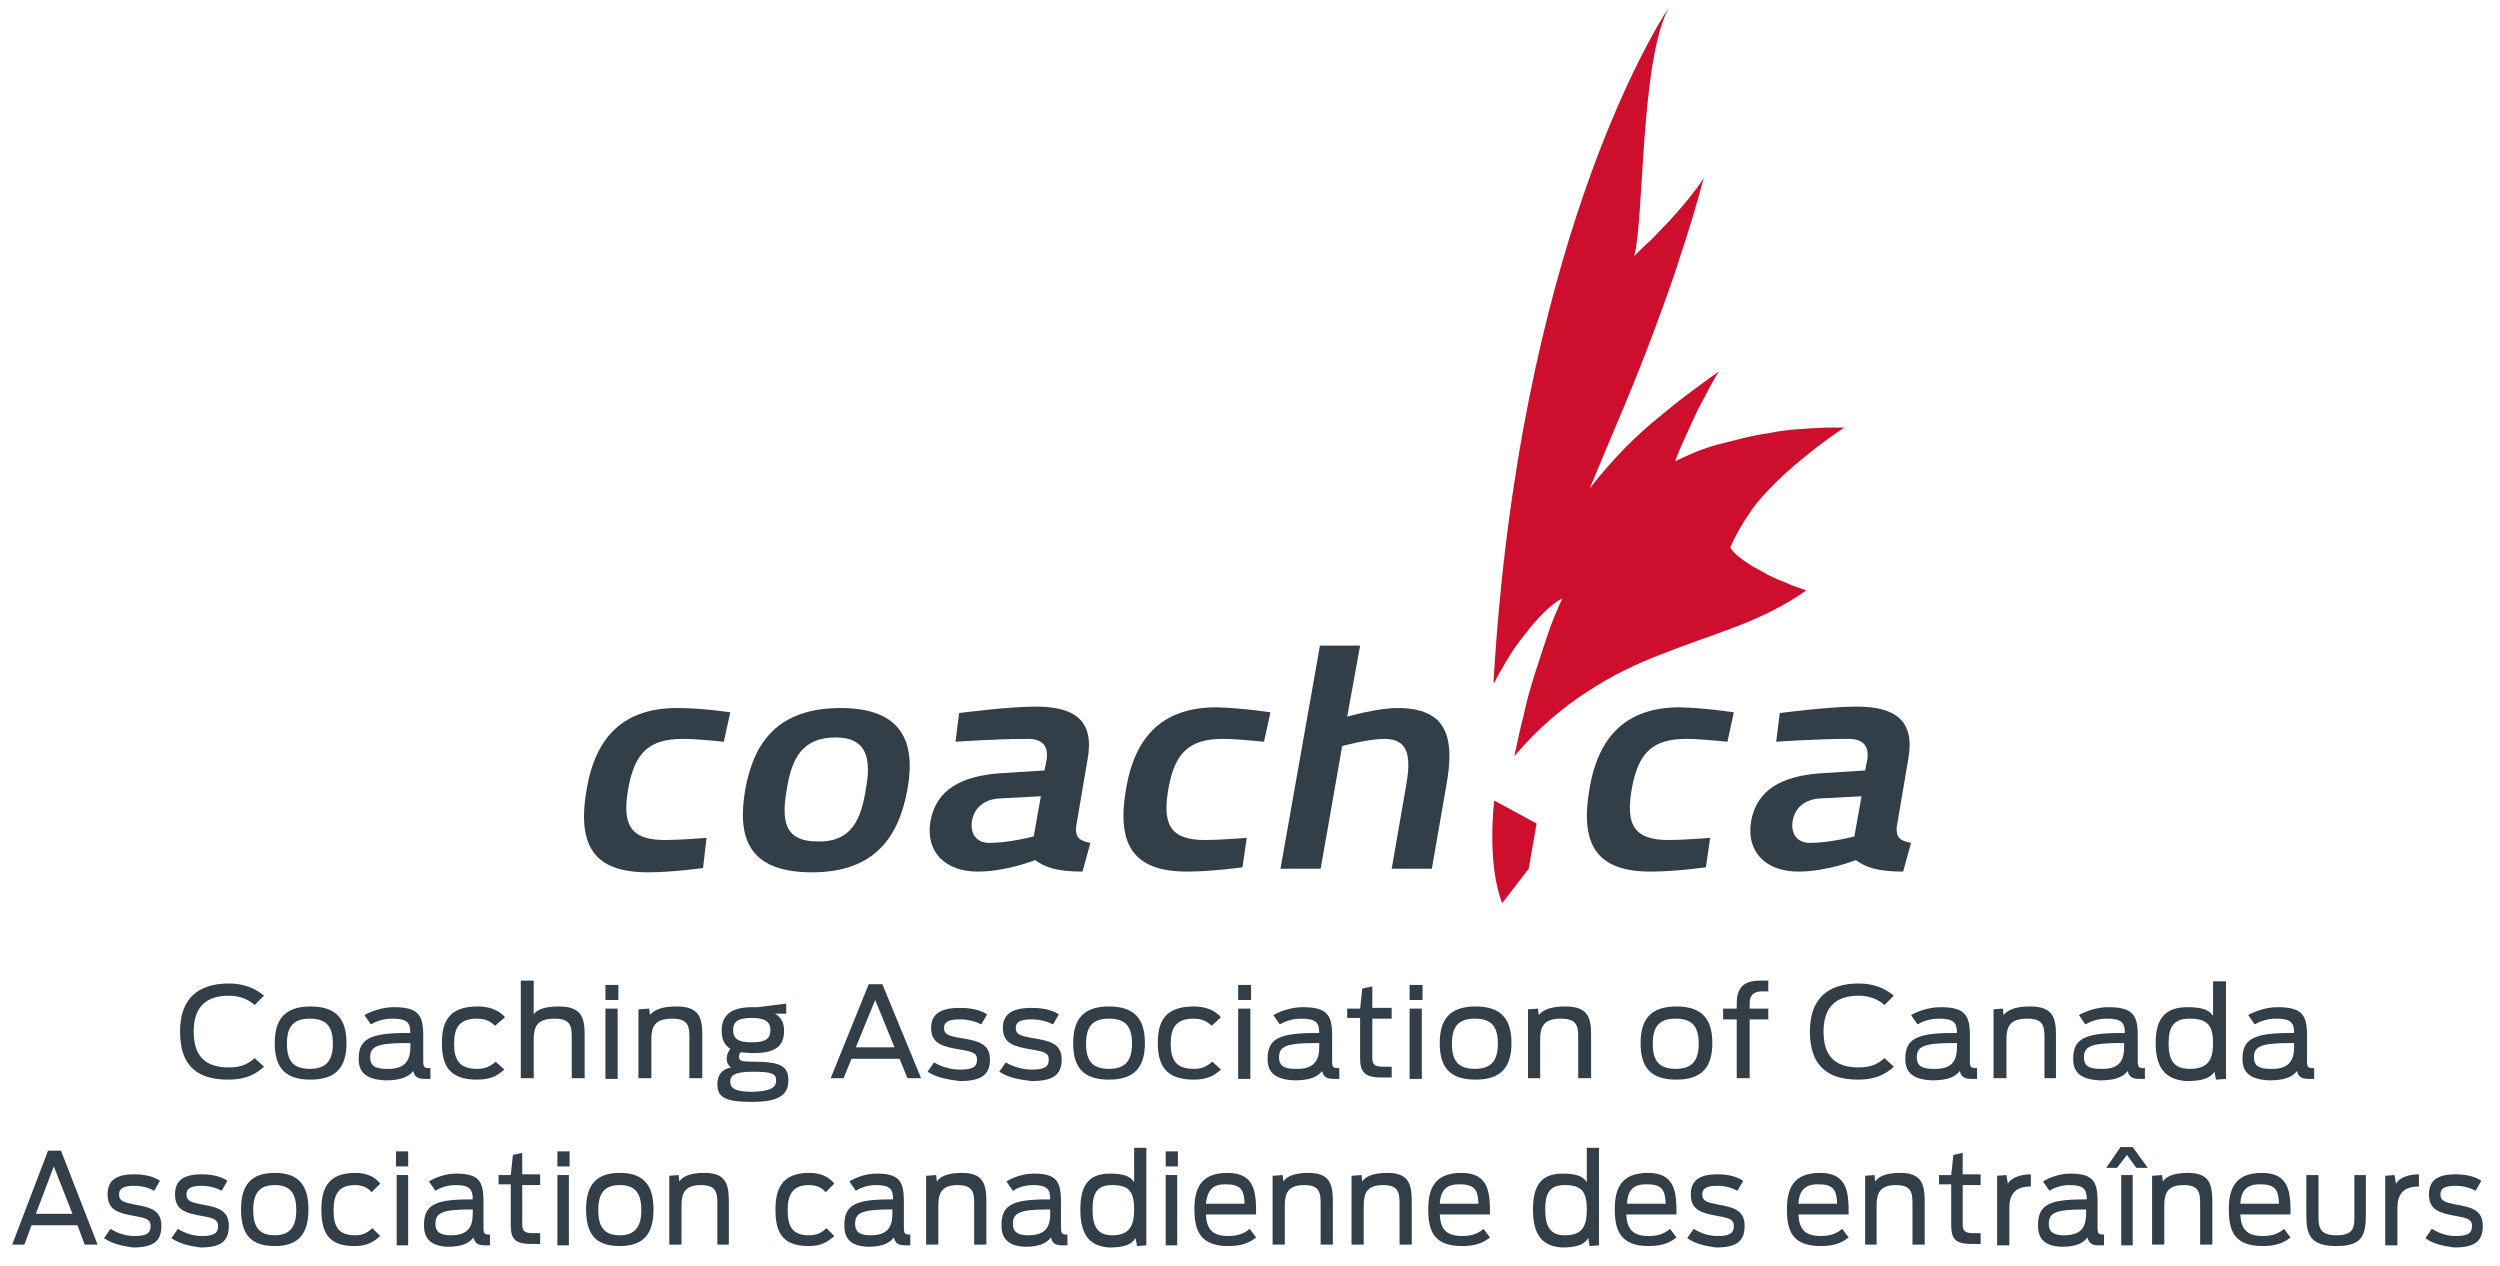 <?xml version="1.0" encoding="utf-8"?>
<!-- Generator: Adobe Illustrator 23.1.1, SVG Export Plug-In . SVG Version: 6.00 Build 0)  -->
<svg version="1.1" id="Layer_1" xmlns="http://www.w3.org/2000/svg" xmlns:xlink="http://www.w3.org/1999/xlink" x="0px" y="0px"
	 viewBox="0 0 348.5 176.5" style="enable-background:new 0 0 348.5 176.5;" xml:space="preserve">
<style type="text/css">
	.st0{fill:#323E48;}
	.st1{fill:#CE0E2D;}
</style>
<g>
	<path class="st0" d="M101.8,99.3l-0.9,4.1c0,0-3.7-0.4-5.7-0.4c-4.8,0-6.7,2-7.6,6.8c-0.9,5,0.1,7.3,5.1,7.3c2,0,5.8-0.3,5.8-0.3
		L98,121c0,0-4.2,0.6-7.7,0.6c-7.6,0-9.9-3.8-8.5-11.7c1.3-7.4,5.3-11.2,12.6-11.2C98,98.7,101.8,99.3,101.8,99.3z"/>
	<path class="st0" d="M126.5,110c-1.2,6.7-4.6,11.6-13.3,11.6c-8.8,0-10.5-4.7-9.3-11.6c1.2-6.6,4.6-11.3,13.3-11.3
		C125.7,98.7,127.7,103.4,126.5,110z M120.7,110c0.8-4.3,0.1-7.2-4.2-7.2c-4.5,0-6.1,2.7-6.8,7.1c-0.8,4.5-0.4,7.4,4.3,7.4
		C118.6,117.4,120,114.4,120.7,110z"/>
	<path class="st0" d="M150,115.3c-0.1,1.5,0.5,1.9,2,2.2l-1.1,4c-3.6,0-5.2-0.6-6.6-1.6c0,0-4,1.6-8,1.6c-4.5,0-7.3-2.7-6.6-7
		c0.8-4.5,4.4-6.3,9.6-6.7l6.3-0.4l0.3-1.5c0.3-1.9-0.6-2.9-2.6-2.9c-4.6,0-10.1,0.4-10.1,0.4l0.5-4c0,0,6.8-0.9,10.7-0.9
		c5.5,0,8.2,2,7.2,7.4L150,115.3z M139.4,111.3c-2.3,0.1-3.6,1.4-3.9,3.1c-0.3,1.8,0.6,3.1,2.4,3.1c2.8,0,6.2-0.9,6.2-0.9l1-5.6
		L139.4,111.3z"/>
	<path class="st0" d="M177.1,99.3l-0.9,4.1c0,0-3.7-0.4-5.7-0.4c-4.8,0-6.7,2-7.6,6.8c-0.9,5,0.1,7.3,5.1,7.3c2,0,5.8-0.3,5.8-0.3
		l-0.6,4.1c0,0-4.2,0.6-7.7,0.6c-7.6,0-9.9-3.8-8.5-11.7c1.3-7.4,5.3-11.2,12.6-11.2C173.3,98.7,177.1,99.3,177.1,99.3z"/>
	<path class="st0" d="M178.5,121.1L184,90h5.6l-1.8,9.9c0,0,4.2-1.2,7-1.2c6.8,0,8.1,3.9,6.8,10.9l-2,11.5H194l2-11.5
		c0.7-3.9,0.5-6.6-3-6.6c-2.3,0-5.9,1-5.9,1l-3,17.1H178.5z"/>
	<path class="st0" d="M241.7,99.3l-0.9,4.1c0,0-3.7-0.4-5.7-0.4c-4.8,0-6.7,2-7.6,6.8c-0.9,5,0.1,7.3,5.1,7.3c2,0,5.8-0.3,5.8-0.3
		l-0.6,4.1c0,0-4.2,0.6-7.7,0.6c-7.6,0-9.9-3.8-8.5-11.7c1.3-7.4,5.3-11.2,12.6-11.2C237.9,98.7,241.7,99.3,241.7,99.3z"/>
	<path class="st0" d="M264.4,115.3c-0.1,1.5,0.5,1.9,2,2.2l-1.1,4c-3.6,0-5.2-0.6-6.6-1.6c0,0-4,1.6-8,1.6c-4.5,0-7.3-2.7-6.6-7
		c0.8-4.5,4.4-6.3,9.6-6.7l6.3-0.4l0.3-1.5c0.3-1.9-0.6-2.9-2.6-2.9c-4.6,0-10.1,0.4-10.1,0.4l0.5-4c0,0,6.8-0.9,10.7-0.9
		c5.5,0,8.2,2,7.2,7.4L264.4,115.3z M253.8,111.3c-2.3,0.1-3.6,1.4-3.9,3.1c-0.3,1.8,0.6,3.1,2.4,3.1c2.8,0,6.2-0.9,6.2-0.9l1-5.6
		L253.8,111.3z"/>
	<g>
		<path class="st1" d="M208.3,111.6l5.9,3.2l-1.1,6.3l-3.7,4.8C207.2,120.2,208.3,111.6,208.3,111.6z"/>
		<path class="st1" d="M247.6,67.2c1.5-1.5,3.1-2.8,4.7-4.1c1.6-1.3,3.3-2.5,4.8-3.5c-0.7,0-1.4,0-2.2,0c-0.8,0-1.6,0.1-2.4,0.1
			c-0.9,0.1-1.7,0.1-2.7,0.2c-0.9,0.1-1.8,0.2-2.8,0.4c-1.2,0.2-2.5,0.4-3.7,0.7c-1.2,0.3-2.4,0.6-3.6,0.9c-1.2,0.3-2.3,0.7-3.3,1.1
			c-1,0.4-2,0.9-2.9,1.3c0.2-0.5,0.5-1.3,0.9-2.2c0.4-0.9,0.9-2,1.4-3.1c0.5-1.1,1.1-2.4,1.8-3.6c0.6-1.2,1.3-2.5,2-3.6
			c-1.6,1.1-3.2,2.3-4.8,3.5c-1.6,1.2-3.1,2.5-4.7,3.8c-1.5,1.3-3,2.7-4.4,4.2c-1.4,1.5-2.8,3.1-4.1,4.8c1.6-3.9,3.2-7.6,4.7-11.2
			c1.5-3.6,2.9-7.1,4.2-10.6c1.3-3.5,2.6-7,3.7-10.5c1.2-3.6,2.3-7.2,3.3-11c-0.6,1-1.4,2-2.2,3c-0.8,1-1.7,2-2.5,2.9
			c-0.9,0.9-1.8,1.9-2.6,2.7c-0.9,0.8-1.7,1.6-2.4,2.3c1.4-4.8,0.8-27,4.8-34.6c-2.5,3.8-20.9,34.1-24.4,93.9c0,0.1,0.1,0.1,0.1,0.2
			c0.5-1.1,1.2-2.2,1.9-3.4c0.7-1.2,1.5-2.3,2.4-3.4c0.8-1.1,1.7-2.1,2.6-3c0.9-0.9,1.8-1.6,2.6-2c-0.8,1.7-1.5,3.4-2.1,5.2
			c-0.6,1.8-1.2,3.6-1.8,5.5c-0.6,1.9-1.1,3.7-1.5,5.6c-0.5,1.9-0.9,3.8-1.3,5.7c3.4-4,6.8-6.8,10.2-9c3.5-2.3,6.9-3.9,10.3-5.2
			c3.5-1.4,6.9-2.5,10.3-3.8c3.4-1.3,6.8-2.9,9.9-5.1c-0.8-0.3-1.9-0.6-2.9-1.1c-1.1-0.4-2.2-0.9-3.2-1.5c-1-0.5-2-1.1-2.8-1.7
			c-0.8-0.6-1.4-1.1-1.7-1.7c0.7-1.6,1.6-3.2,2.7-4.8C244.8,70.1,246.2,68.6,247.6,67.2z"/>
	</g>
</g>
<g>
	<path class="st0" d="M25.1,143.8c0-4.6,2.5-6.7,6.8-6.7c2,0,3.6,0.6,4.9,1.7l-1.3,1.3c-0.9-0.8-2.1-1.3-3.6-1.3
		c-3.3,0-4.9,1.7-4.9,5c0,3.3,1.5,5,4.9,5c1.9,0,2.8-0.6,3.6-1.3l1.3,1.2c-1,0.9-2.3,1.8-5,1.8C27.1,150.5,25.1,148.2,25.1,143.8z"
		/>
	<path class="st0" d="M38.3,145.4c0-3.3,1.4-5.1,5-5.1c3.6,0,5,1.8,5,5.1s-1.4,5.1-5,5.1C39.7,150.5,38.3,148.8,38.3,145.4z
		 M46.4,145.5c0-2.3-0.8-3.5-3.2-3.5c-2.4,0-3.2,1.2-3.2,3.5s0.8,3.5,3.2,3.5C45.6,149,46.4,147.7,46.4,145.5z"/>
	<path class="st0" d="M50,147.6c0-2.8,1.6-3.6,6.7-3.6h0.5c0-1.4-0.4-2-2.5-2c-1.3,0-2.3,0.4-3,0.8l-0.9-1.3
		c0.7-0.4,2.3-1.1,4.1-1.1c3.4,0,4.1,1.1,4.1,3.9v3.5c0,1,0.1,1.1,1,1.1v1.5c-0.1,0-0.4,0-0.7,0c-1.1,0-1.5-0.3-1.7-1.1
		c-0.6,0.8-1.7,1.3-3.8,1.3C50.7,150.5,50,149.2,50,147.6z M57.2,146v-0.6h-0.5c-4.2,0-5.1,0.5-5.1,2c0,1,0.5,1.6,2.2,1.6
		C56.2,149.1,57.2,148.1,57.2,146z"/>
	<path class="st0" d="M61.6,145.4c0-3,1-5.1,5-5.1c1.8,0,3,0.6,3.8,1.5L69,143c-0.5-0.5-1.2-1-2.5-1c-2.5,0-3.2,1.3-3.2,3.5
		s0.7,3.5,3.2,3.5c1.1,0,1.8-0.3,2.6-1l1.2,1.1c-1,0.9-2,1.4-3.8,1.4C62.6,150.5,61.6,148.5,61.6,145.4z"/>
	<path class="st0" d="M72.6,136.7h1.8v4.7c0.4-0.6,1.4-1.1,3.5-1.1c3.2,0,3.6,1.6,3.6,4v6h-1.8v-5.6c0-1.6-0.1-2.7-2.4-2.7
		c-2.5,0-2.9,1.2-2.9,2.9v5.4h-1.8V136.7z"/>
	<path class="st0" d="M84.4,137.3h1.8v2.1h-1.8V137.3z M84.4,140.6h1.7v9.8h-1.7V140.6z"/>
	<path class="st0" d="M89.1,140.7l1.4-0.1l0.1,0.9c0.5-0.6,1.4-1.2,3.7-1.2c3.2,0,3.6,1.6,3.6,4v6h-1.8v-5.6c0-1.6-0.1-2.7-2.4-2.7
		c-2.5,0-2.9,1.2-2.9,2.9v5.4h-1.8V140.7z"/>
	<path class="st0" d="M103.2,146.7c-0.1,0.2-0.2,0.4-0.2,0.6c0,0.6,0.4,0.7,2,0.7c3.8,0,4.9,0.6,4.9,2.6c0,2.1-1.4,3-5.1,3
		c-3.4,0-4.8-0.5-4.8-2.4c0-1.1,0.4-2.1,1.9-2.4c-0.4-0.3-0.6-0.7-0.6-1.2c0-0.5,0.2-1,0.5-1.4c-0.8-0.5-1.2-1.3-1.2-2.5
		c0-2.2,1.3-3.3,4.3-3.3c0.2,0,0.4,0,0.7,0l4-0.5v1.4h-1.6c0.8,0.4,1.3,1.2,1.3,2.4c0,2.2-1.3,3.1-4.3,3.1
		C104.3,146.8,103.7,146.7,103.2,146.7z M108.2,150.6c0-1-0.8-1.2-3.3-1.2c-2.7,0-3.1,0.6-3.1,1.4c0,1,0.9,1.4,3.1,1.4
		C107.5,152.1,108.2,151.6,108.2,150.6z M107.4,143.6c0-1.2-0.8-1.7-2.6-1.7c-1.9,0-2.6,0.5-2.6,1.7c0,1.2,0.7,1.7,2.6,1.7
		S107.4,144.8,107.4,143.6z"/>
	<path class="st0" d="M121.1,137.2h1.9l5.4,13.1h-1.9l-1.1-2.7h-6.7l-1.1,2.7h-1.8L121.1,137.2z M124.7,146l-2.7-6.6l-2.7,6.6H124.7
		z"/>
	<path class="st0" d="M129.3,149.4l0.9-1.3c1.2,0.7,2.5,1,3.6,1c1.7,0,2.4-0.3,2.4-1.4c0-0.9-0.6-1.1-2.4-1.4c-2.4-0.4-4-0.8-4-3
		c0-1.8,1.1-2.8,4-2.8c1.6,0,2.9,0.3,3.8,0.9l-0.8,1.4c-0.8-0.4-1.8-0.7-3-0.7c-1.8,0-2.2,0.5-2.2,1.2c0,0.9,0.6,1.1,2.3,1.4
		c2.5,0.4,4.1,0.8,4.1,3c0,2.2-1.3,3-4.2,3C132.3,150.5,130.7,150.3,129.3,149.4z"/>
	<path class="st0" d="M139.3,149.4l0.9-1.3c1.2,0.7,2.5,1,3.6,1c1.7,0,2.4-0.3,2.4-1.4c0-0.9-0.6-1.1-2.4-1.4c-2.4-0.4-4-0.8-4-3
		c0-1.8,1.1-2.8,4-2.8c1.6,0,2.9,0.3,3.8,0.9l-0.8,1.4c-0.8-0.4-1.8-0.7-3-0.7c-1.8,0-2.2,0.5-2.2,1.2c0,0.9,0.6,1.1,2.3,1.4
		c2.5,0.4,4.1,0.8,4.1,3c0,2.2-1.3,3-4.2,3C142.2,150.5,140.7,150.3,139.3,149.4z"/>
	<path class="st0" d="M149.6,145.4c0-3.3,1.4-5.1,5-5.1s5,1.8,5,5.1s-1.4,5.1-5,5.1S149.6,148.8,149.6,145.4z M157.8,145.5
		c0-2.3-0.8-3.5-3.2-3.5s-3.2,1.2-3.2,3.5s0.8,3.5,3.2,3.5S157.8,147.7,157.8,145.5z"/>
	<path class="st0" d="M161.4,145.4c0-3,1-5.1,5-5.1c1.8,0,3,0.6,3.8,1.5l-1.3,1.2c-0.5-0.5-1.2-1-2.5-1c-2.5,0-3.2,1.3-3.2,3.5
		s0.7,3.5,3.2,3.5c1.1,0,1.8-0.3,2.6-1l1.2,1.1c-1,0.9-2,1.4-3.8,1.4C162.5,150.5,161.4,148.5,161.4,145.4z"/>
	<path class="st0" d="M172.6,137.3h1.8v2.1h-1.8V137.3z M172.6,140.6h1.7v9.8h-1.7V140.6z"/>
	<path class="st0" d="M176.7,147.6c0-2.8,1.6-3.6,6.7-3.6h0.5c0-1.4-0.4-2-2.5-2c-1.3,0-2.3,0.4-3,0.8l-0.9-1.3
		c0.7-0.4,2.3-1.1,4.1-1.1c3.4,0,4.1,1.1,4.1,3.9v3.5c0,1,0.1,1.1,1,1.1v1.5c-0.1,0-0.4,0-0.7,0c-1.1,0-1.5-0.3-1.7-1.1
		c-0.6,0.8-1.7,1.3-3.8,1.3C177.4,150.5,176.7,149.2,176.7,147.6z M183.9,146v-0.6h-0.5c-4.2,0-5.1,0.5-5.1,2c0,1,0.5,1.6,2.2,1.6
		C182.9,149.1,183.9,148.1,183.9,146z"/>
	<path class="st0" d="M187.8,140.6h1.8l0.3-2.8l1.4-0.3v3h2.7v1.5h-2.7v5.3c0,0.9,0.1,1.4,1.5,1.4h1.2v1.5c-0.2,0-1.2,0-1.5,0
		c-2.4,0-2.9-0.9-2.9-2.7v-5.6h-1.8V140.6z"/>
	<path class="st0" d="M196.5,137.3h1.8v2.1h-1.8V137.3z M196.5,140.6h1.7v9.8h-1.7V140.6z"/>
	<path class="st0" d="M200.7,145.4c0-3.3,1.4-5.1,5-5.1c3.6,0,5,1.8,5,5.1s-1.4,5.1-5,5.1C202.1,150.5,200.7,148.8,200.7,145.4z
		 M208.8,145.5c0-2.3-0.8-3.5-3.2-3.5c-2.4,0-3.2,1.2-3.2,3.5s0.8,3.5,3.2,3.5C208,149,208.8,147.7,208.8,145.5z"/>
	<path class="st0" d="M213,140.7l1.4-0.1l0.1,0.9c0.5-0.6,1.4-1.2,3.7-1.2c3.2,0,3.6,1.6,3.6,4v6h-1.8v-5.6c0-1.6-0.1-2.7-2.4-2.7
		c-2.5,0-2.9,1.2-2.9,2.9v5.4H213V140.7z"/>
	<path class="st0" d="M228.7,145.4c0-3.3,1.4-5.1,5-5.1c3.6,0,5,1.8,5,5.1s-1.4,5.1-5,5.1C230.1,150.5,228.7,148.8,228.7,145.4z
		 M236.8,145.5c0-2.3-0.8-3.5-3.2-3.5c-2.4,0-3.2,1.2-3.2,3.5s0.8,3.5,3.2,3.5C236,149,236.8,147.7,236.8,145.5z"/>
	<path class="st0" d="M240.2,140.6h1.9v-0.7c0-1.9,0.7-3.2,3.2-3.2h1.2v1.5h-0.9c-1.3,0-1.7,0.7-1.7,1.7v0.7h2.6v1.5h-2.6v8.2h-1.8
		v-8.2h-1.9V140.6z"/>
	<path class="st0" d="M252.3,143.8c0-4.6,2.5-6.7,6.8-6.7c2,0,3.6,0.6,4.9,1.7l-1.3,1.3c-0.9-0.8-2.1-1.3-3.6-1.3
		c-3.3,0-4.9,1.7-4.9,5c0,3.3,1.5,5,4.9,5c1.9,0,2.8-0.6,3.6-1.3l1.3,1.2c-1,0.9-2.3,1.8-5,1.8C254.4,150.5,252.3,148.2,252.3,143.8
		z"/>
	<path class="st0" d="M265.6,147.6c0-2.8,1.6-3.6,6.7-3.6h0.5c0-1.4-0.4-2-2.5-2c-1.3,0-2.3,0.4-3,0.8l-0.9-1.3
		c0.7-0.4,2.3-1.1,4.1-1.1c3.4,0,4.1,1.1,4.1,3.9v3.5c0,1,0.1,1.1,1,1.1v1.5c-0.1,0-0.4,0-0.7,0c-1.1,0-1.5-0.3-1.7-1.1
		c-0.6,0.8-1.7,1.3-3.8,1.3C266.3,150.5,265.6,149.2,265.6,147.6z M272.8,146v-0.6h-0.5c-4.2,0-5.1,0.5-5.1,2c0,1,0.5,1.6,2.2,1.6
		C271.9,149.1,272.8,148.1,272.8,146z"/>
	<path class="st0" d="M277.8,140.7l1.4-0.1l0.1,0.9c0.5-0.6,1.4-1.2,3.7-1.2c3.2,0,3.6,1.6,3.6,4v6H285v-5.6c0-1.6-0.1-2.7-2.4-2.7
		c-2.5,0-2.9,1.2-2.9,2.9v5.4h-1.8V140.7z"/>
	<path class="st0" d="M289,147.6c0-2.8,1.6-3.6,6.7-3.6h0.5c0-1.4-0.4-2-2.5-2c-1.3,0-2.3,0.4-3,0.8l-0.9-1.3
		c0.7-0.4,2.3-1.1,4.1-1.1c3.4,0,4.1,1.1,4.1,3.9v3.5c0,1,0.1,1.1,1,1.1v1.5c-0.1,0-0.4,0-0.7,0c-1.1,0-1.5-0.3-1.7-1.1
		c-0.6,0.8-1.7,1.3-3.8,1.3C289.7,150.5,289,149.2,289,147.6z M296.1,146v-0.6h-0.5c-4.2,0-5.1,0.5-5.1,2c0,1,0.5,1.6,2.2,1.6
		C295.2,149.1,296.1,148.1,296.1,146z"/>
	<path class="st0" d="M300.5,145.4c0-3,1-5,4.4-5c2.1,0,3.1,0.4,3.6,1.2v-4.8h1.8v13.6l-1.4,0.1l-0.2-1.1c-0.6,0.9-1.7,1.3-3.9,1.3
		C301.5,150.5,300.5,148.4,300.5,145.4z M308.5,145.4c0-2.6-0.9-3.4-3.3-3.4c-2.3,0-2.9,1.3-2.9,3.4c0,2.2,0.6,3.6,2.9,3.6
		C307.6,149,308.5,148,308.5,145.4z"/>
	<path class="st0" d="M312.6,147.6c0-2.8,1.6-3.6,6.7-3.6h0.5c0-1.4-0.4-2-2.5-2c-1.3,0-2.3,0.4-3,0.8l-0.9-1.3
		c0.7-0.4,2.3-1.1,4.1-1.1c3.4,0,4.1,1.1,4.1,3.9v3.5c0,1,0.1,1.1,1,1.1v1.5c-0.1,0-0.4,0-0.7,0c-1.1,0-1.5-0.3-1.7-1.1
		c-0.6,0.8-1.7,1.3-3.8,1.3C313.3,150.5,312.6,149.2,312.6,147.6z M319.8,146v-0.6h-0.5c-4.2,0-5.1,0.5-5.1,2c0,1,0.5,1.6,2.2,1.6
		C318.8,149.1,319.8,148.1,319.8,146z"/>
</g>
<g>
	<path class="st0" d="M6.7,160.4h1.8l5.1,13.1h-1.8l-1-2.7H4.4l-1,2.7H1.7L6.7,160.4z M10.1,169.2l-2.6-6.6L5,169.2H10.1z"/>
	<path class="st0" d="M14.5,172.6l0.9-1.3c1.1,0.7,2.3,1,3.3,1c1.6,0,2.3-0.3,2.3-1.4c0-0.9-0.6-1.1-2.3-1.4c-2.2-0.4-3.7-0.8-3.7-3
		c0-1.8,1-2.8,3.7-2.8c1.5,0,2.7,0.3,3.6,0.9l-0.8,1.4c-0.7-0.4-1.7-0.7-2.8-0.7c-1.7,0-2.1,0.5-2.1,1.2c0,0.9,0.6,1.1,2.1,1.4
		c2.3,0.4,3.8,0.8,3.8,3c0,2.2-1.2,3-4,3C17.3,173.7,15.8,173.5,14.5,172.6z"/>
	<path class="st0" d="M23.9,172.6l0.9-1.3c1.1,0.7,2.3,1,3.3,1c1.6,0,2.3-0.3,2.3-1.4c0-0.9-0.6-1.1-2.3-1.4c-2.2-0.4-3.7-0.8-3.7-3
		c0-1.8,1-2.8,3.7-2.8c1.5,0,2.7,0.3,3.6,0.9l-0.8,1.4c-0.7-0.4-1.7-0.7-2.8-0.7c-1.7,0-2.1,0.5-2.1,1.2c0,0.9,0.6,1.1,2.1,1.4
		c2.3,0.4,3.8,0.8,3.8,3c0,2.2-1.2,3-4,3C26.7,173.7,25.2,173.5,23.9,172.6z"/>
	<path class="st0" d="M33.6,168.6c0-3.3,1.3-5.1,4.7-5.1c3.4,0,4.7,1.8,4.7,5.1s-1.3,5.1-4.7,5.1C34.9,173.7,33.6,172,33.6,168.6z
		 M41.3,168.7c0-2.3-0.8-3.5-3-3.5c-2.2,0-3,1.2-3,3.5s0.8,3.5,3,3.5C40.5,172.2,41.3,170.9,41.3,168.7z"/>
	<path class="st0" d="M44.8,168.6c0-3,1-5.1,4.7-5.1c1.7,0,2.8,0.6,3.5,1.5l-1.2,1.2c-0.4-0.5-1.1-1-2.3-1c-2.3,0-3,1.3-3,3.5
		s0.6,3.5,3,3.5c1,0,1.7-0.3,2.4-1l1.1,1.1c-1,0.9-1.9,1.4-3.6,1.4C45.7,173.7,44.8,171.7,44.8,168.6z"/>
	<path class="st0" d="M55.2,160.5h1.7v2.1h-1.7V160.5z M55.3,163.8h1.6v9.8h-1.6V163.8z"/>
	<path class="st0" d="M59.1,170.8c0-2.8,1.5-3.6,6.3-3.6h0.5c0-1.4-0.4-2-2.4-2c-1.2,0-2.2,0.4-2.8,0.8l-0.9-1.3
		c0.6-0.4,2.1-1.1,3.8-1.1c3.2,0,3.8,1.1,3.8,3.9v3.5c0,1,0.1,1.1,0.9,1.1v1.5c-0.1,0-0.3,0-0.7,0c-1,0-1.4-0.3-1.6-1.1
		c-0.6,0.8-1.6,1.3-3.6,1.3C59.8,173.7,59.1,172.4,59.1,170.8z M65.9,169.2v-0.6h-0.4c-3.9,0-4.8,0.5-4.8,2c0,1,0.5,1.6,2.1,1.6
		C65,172.2,65.9,171.3,65.9,169.2z"/>
	<path class="st0" d="M69.5,163.8h1.7l0.3-2.8l1.3-0.3v3h2.5v1.5h-2.5v5.3c0,0.9,0.1,1.4,1.4,1.4h1.1v1.5c-0.2,0-1.2,0-1.4,0
		c-2.3,0-2.7-0.9-2.7-2.7v-5.6h-1.7V163.8z"/>
	<path class="st0" d="M77.7,160.5h1.7v2.1h-1.7V160.5z M77.7,163.8h1.6v9.8h-1.6V163.8z"/>
	<path class="st0" d="M81.7,168.6c0-3.3,1.3-5.1,4.7-5.1c3.4,0,4.7,1.8,4.7,5.1s-1.3,5.1-4.7,5.1C83,173.7,81.7,172,81.7,168.6z
		 M89.4,168.7c0-2.3-0.8-3.5-3-3.5c-2.2,0-3,1.2-3,3.5s0.8,3.5,3,3.5C88.6,172.2,89.4,170.9,89.4,168.7z"/>
	<path class="st0" d="M93.3,163.9l1.3-0.1l0.1,0.9c0.4-0.6,1.3-1.2,3.5-1.2c3,0,3.4,1.6,3.4,4v6H100v-5.6c0-1.6-0.1-2.7-2.3-2.7
		c-2.3,0-2.7,1.2-2.7,2.9v5.4h-1.7V163.9z"/>
	<path class="st0" d="M108.1,168.6c0-3,1-5.1,4.7-5.1c1.7,0,2.8,0.6,3.5,1.5l-1.2,1.2c-0.4-0.5-1.1-1-2.3-1c-2.3,0-3,1.3-3,3.5
		s0.6,3.5,3,3.5c1,0,1.7-0.3,2.4-1l1.1,1.1c-1,0.9-1.9,1.4-3.6,1.4C109,173.7,108.1,171.7,108.1,168.6z"/>
	<path class="st0" d="M117.7,170.8c0-2.8,1.5-3.6,6.3-3.6h0.5c0-1.4-0.4-2-2.4-2c-1.2,0-2.2,0.4-2.8,0.8l-0.9-1.3
		c0.6-0.4,2.1-1.1,3.8-1.1c3.2,0,3.8,1.1,3.8,3.9v3.5c0,1,0.1,1.1,0.9,1.1v1.5c-0.1,0-0.3,0-0.7,0c-1,0-1.4-0.3-1.6-1.1
		c-0.6,0.8-1.6,1.3-3.6,1.3C118.3,173.7,117.7,172.4,117.7,170.8z M124.4,169.2v-0.6H124c-3.9,0-4.8,0.5-4.8,2c0,1,0.5,1.6,2.1,1.6
		C123.5,172.2,124.4,171.3,124.4,169.2z"/>
	<path class="st0" d="M129.2,163.9l1.3-0.1l0.1,0.9c0.4-0.6,1.3-1.2,3.5-1.2c3,0,3.4,1.6,3.4,4v6h-1.7v-5.6c0-1.6-0.1-2.7-2.3-2.7
		c-2.3,0-2.7,1.2-2.7,2.9v5.4h-1.7V163.9z"/>
	<path class="st0" d="M139.6,170.8c0-2.8,1.5-3.6,6.3-3.6h0.5c0-1.4-0.4-2-2.4-2c-1.2,0-2.2,0.4-2.8,0.8l-0.9-1.3
		c0.6-0.4,2.1-1.1,3.8-1.1c3.2,0,3.8,1.1,3.8,3.9v3.5c0,1,0.1,1.1,0.9,1.1v1.5c-0.1,0-0.3,0-0.7,0c-1,0-1.4-0.3-1.6-1.1
		c-0.6,0.8-1.6,1.3-3.6,1.3C140.3,173.7,139.6,172.4,139.6,170.8z M146.4,169.2v-0.6H146c-3.9,0-4.8,0.5-4.8,2c0,1,0.5,1.6,2.1,1.6
		C145.5,172.2,146.4,171.3,146.4,169.2z"/>
	<path class="st0" d="M150.6,168.6c0-3,0.9-5,4.1-5c2,0,2.9,0.4,3.4,1.2v-4.8h1.7v13.6l-1.3,0.1l-0.2-1.1c-0.6,0.9-1.6,1.3-3.7,1.3
		C151.5,173.7,150.6,171.6,150.6,168.6z M158.1,168.6c0-2.6-0.8-3.4-3.1-3.4c-2.2,0-2.7,1.3-2.7,3.4c0,2.2,0.6,3.6,2.7,3.6
		C157.2,172.2,158.1,171.2,158.1,168.6z"/>
	<path class="st0" d="M162.5,160.5h1.7v2.1h-1.7V160.5z M162.5,163.8h1.6v9.8h-1.6V163.8z"/>
	<path class="st0" d="M166.5,168.6c0-2.8,0.8-5.1,4.6-5.1c3.9,0,4,2.8,4,5.8h-7c0.1,1.8,0.7,3,3.1,3c1.5,0,2.3-0.4,3-1l0.9,1.2
		c-1,0.8-2.1,1.2-3.9,1.2C167.3,173.7,166.5,171.5,166.5,168.6z M168.1,167.8h5.4c-0.1-1.5-0.2-2.7-2.5-2.7
		C168.9,165,168.3,166.1,168.1,167.8z"/>
	<path class="st0" d="M177.5,163.9l1.3-0.1l0.1,0.9c0.4-0.6,1.3-1.2,3.5-1.2c3,0,3.4,1.6,3.4,4v6h-1.7v-5.6c0-1.6-0.1-2.7-2.3-2.7
		c-2.3,0-2.7,1.2-2.7,2.9v5.4h-1.7V163.9z"/>
	<path class="st0" d="M188.5,163.9l1.3-0.1l0.1,0.9c0.4-0.6,1.3-1.2,3.5-1.2c3,0,3.4,1.6,3.4,4v6h-1.7v-5.6c0-1.6-0.1-2.7-2.3-2.7
		c-2.3,0-2.7,1.2-2.7,2.9v5.4h-1.7V163.9z"/>
	<path class="st0" d="M199.1,168.6c0-2.8,0.8-5.1,4.6-5.1c3.9,0,4,2.8,4,5.8h-7c0.1,1.8,0.7,3,3.1,3c1.5,0,2.3-0.4,3-1l0.9,1.2
		c-1,0.8-2.1,1.2-3.9,1.2C199.8,173.7,199.1,171.5,199.1,168.6z M200.7,167.8h5.4c-0.1-1.5-0.2-2.7-2.5-2.7
		C201.5,165,200.8,166.1,200.7,167.8z"/>
	<path class="st0" d="M213.7,168.6c0-3,0.9-5,4.1-5c2,0,2.9,0.4,3.4,1.2v-4.8h1.7v13.6l-1.3,0.1l-0.2-1.1c-0.6,0.9-1.6,1.3-3.7,1.3
		C214.6,173.7,213.7,171.6,213.7,168.6z M221.2,168.6c0-2.6-0.8-3.4-3.1-3.4c-2.2,0-2.7,1.3-2.7,3.4c0,2.2,0.6,3.6,2.7,3.6
		C220.4,172.2,221.2,171.2,221.2,168.6z"/>
	<path class="st0" d="M225.1,168.6c0-2.8,0.8-5.1,4.6-5.1c3.9,0,4,2.8,4,5.8h-7c0.1,1.8,0.7,3,3.1,3c1.5,0,2.3-0.4,3-1l0.9,1.2
		c-1,0.8-2.1,1.2-3.9,1.2C225.9,173.7,225.1,171.5,225.1,168.6z M226.8,167.8h5.4c-0.1-1.5-0.2-2.7-2.5-2.7
		C227.5,165,226.9,166.1,226.8,167.8z"/>
	<path class="st0" d="M235.2,172.6l0.9-1.3c1.1,0.7,2.3,1,3.3,1c1.6,0,2.3-0.3,2.3-1.4c0-0.9-0.6-1.1-2.3-1.4
		c-2.2-0.4-3.7-0.8-3.7-3c0-1.8,1-2.8,3.7-2.8c1.5,0,2.7,0.3,3.6,0.9l-0.8,1.4c-0.7-0.4-1.7-0.7-2.8-0.7c-1.7,0-2.1,0.5-2.1,1.2
		c0,0.9,0.6,1.1,2.1,1.4c2.3,0.4,3.8,0.8,3.8,3c0,2.2-1.2,3-4,3C237.9,173.7,236.5,173.5,235.2,172.6z"/>
	<path class="st0" d="M249.1,168.6c0-2.8,0.8-5.1,4.6-5.1c3.9,0,4,2.8,4,5.8h-7c0.1,1.8,0.7,3,3.1,3c1.5,0,2.3-0.4,3-1l0.9,1.2
		c-1,0.8-2.1,1.2-3.9,1.2C249.8,173.7,249.1,171.5,249.1,168.6z M250.7,167.8h5.4c-0.1-1.5-0.2-2.7-2.5-2.7
		C251.5,165,250.8,166.1,250.7,167.8z"/>
	<path class="st0" d="M260,163.9l1.3-0.1l0.1,0.9c0.4-0.6,1.3-1.2,3.5-1.2c3,0,3.4,1.6,3.4,4v6h-1.7v-5.6c0-1.6-0.1-2.7-2.3-2.7
		c-2.3,0-2.7,1.2-2.7,2.9v5.4H260V163.9z"/>
	<path class="st0" d="M270.3,163.8h1.7l0.3-2.8l1.3-0.3v3h2.5v1.5h-2.5v5.3c0,0.9,0.1,1.4,1.4,1.4h1.1v1.5c-0.2,0-1.2,0-1.4,0
		c-2.3,0-2.7-0.9-2.7-2.7v-5.6h-1.7V163.8z"/>
	<path class="st0" d="M278.4,163.9l1.3-0.1l0.2,1.2c0.4-0.7,1.5-1.3,3.2-1.3v1.7c-2.3,0-3,1.2-3,3v5.2h-1.7V163.9z"/>
	<path class="st0" d="M284.1,170.8c0-2.8,1.5-3.6,6.3-3.6h0.5c0-1.4-0.4-2-2.4-2c-1.2,0-2.2,0.4-2.8,0.8l-0.9-1.3
		c0.6-0.4,2.1-1.1,3.8-1.1c3.2,0,3.8,1.1,3.8,3.9v3.5c0,1,0.1,1.1,0.9,1.1v1.5c-0.1,0-0.3,0-0.7,0c-1,0-1.4-0.3-1.6-1.1
		c-0.6,0.8-1.6,1.3-3.6,1.3C284.7,173.7,284.1,172.4,284.1,170.8z M290.8,169.2v-0.6h-0.4c-3.9,0-4.8,0.5-4.8,2c0,1,0.5,1.6,2.1,1.6
		C289.9,172.2,290.8,171.3,290.8,169.2z"/>
	<path class="st0" d="M295.6,159.9h1.7l2.1,2.9h-1.6l-1.3-1.8l-1.4,1.8h-1.5L295.6,159.9z M295.7,163.8h1.6v9.8h-1.6V163.8z"/>
	<path class="st0" d="M300.1,163.9l1.3-0.1l0.1,0.9c0.4-0.6,1.3-1.2,3.5-1.2c3,0,3.4,1.6,3.4,4v6h-1.7v-5.6c0-1.6-0.1-2.7-2.3-2.7
		c-2.3,0-2.7,1.2-2.7,2.9v5.4h-1.7V163.9z"/>
	<path class="st0" d="M310.7,168.6c0-2.8,0.8-5.1,4.6-5.1c3.9,0,4,2.8,4,5.8h-7c0.1,1.8,0.7,3,3.1,3c1.5,0,2.3-0.4,3-1l0.9,1.2
		c-1,0.8-2.1,1.2-3.9,1.2C311.4,173.7,310.7,171.5,310.7,168.6z M312.3,167.8h5.4c-0.1-1.5-0.2-2.7-2.5-2.7
		C313.1,165,312.4,166.1,312.3,167.8z"/>
	<path class="st0" d="M321.5,169.4v-5.6h1.7v5.6c0,1.5,0,2.8,2.5,2.8c2.5,0,2.5-1.2,2.5-2.8v-5.6h1.6v5.5c0,2.9-0.5,4.4-4.1,4.4
		C322.1,173.7,321.5,172.2,321.5,169.4z"/>
	<path class="st0" d="M332.5,163.9l1.3-0.1l0.2,1.2c0.4-0.7,1.5-1.3,3.2-1.3v1.7c-2.3,0-3,1.2-3,3v5.2h-1.7V163.9z"/>
	<path class="st0" d="M338.1,172.6l0.9-1.3c1.1,0.7,2.3,1,3.3,1c1.6,0,2.3-0.3,2.3-1.4c0-0.9-0.6-1.1-2.3-1.4
		c-2.2-0.4-3.7-0.8-3.7-3c0-1.8,1-2.8,3.7-2.8c1.5,0,2.7,0.3,3.6,0.9l-0.8,1.4c-0.7-0.4-1.7-0.7-2.8-0.7c-1.7,0-2.1,0.5-2.1,1.2
		c0,0.9,0.6,1.1,2.1,1.4c2.3,0.4,3.8,0.8,3.8,3c0,2.2-1.2,3-4,3C340.8,173.7,339.3,173.5,338.1,172.6z"/>
</g>
</svg>
